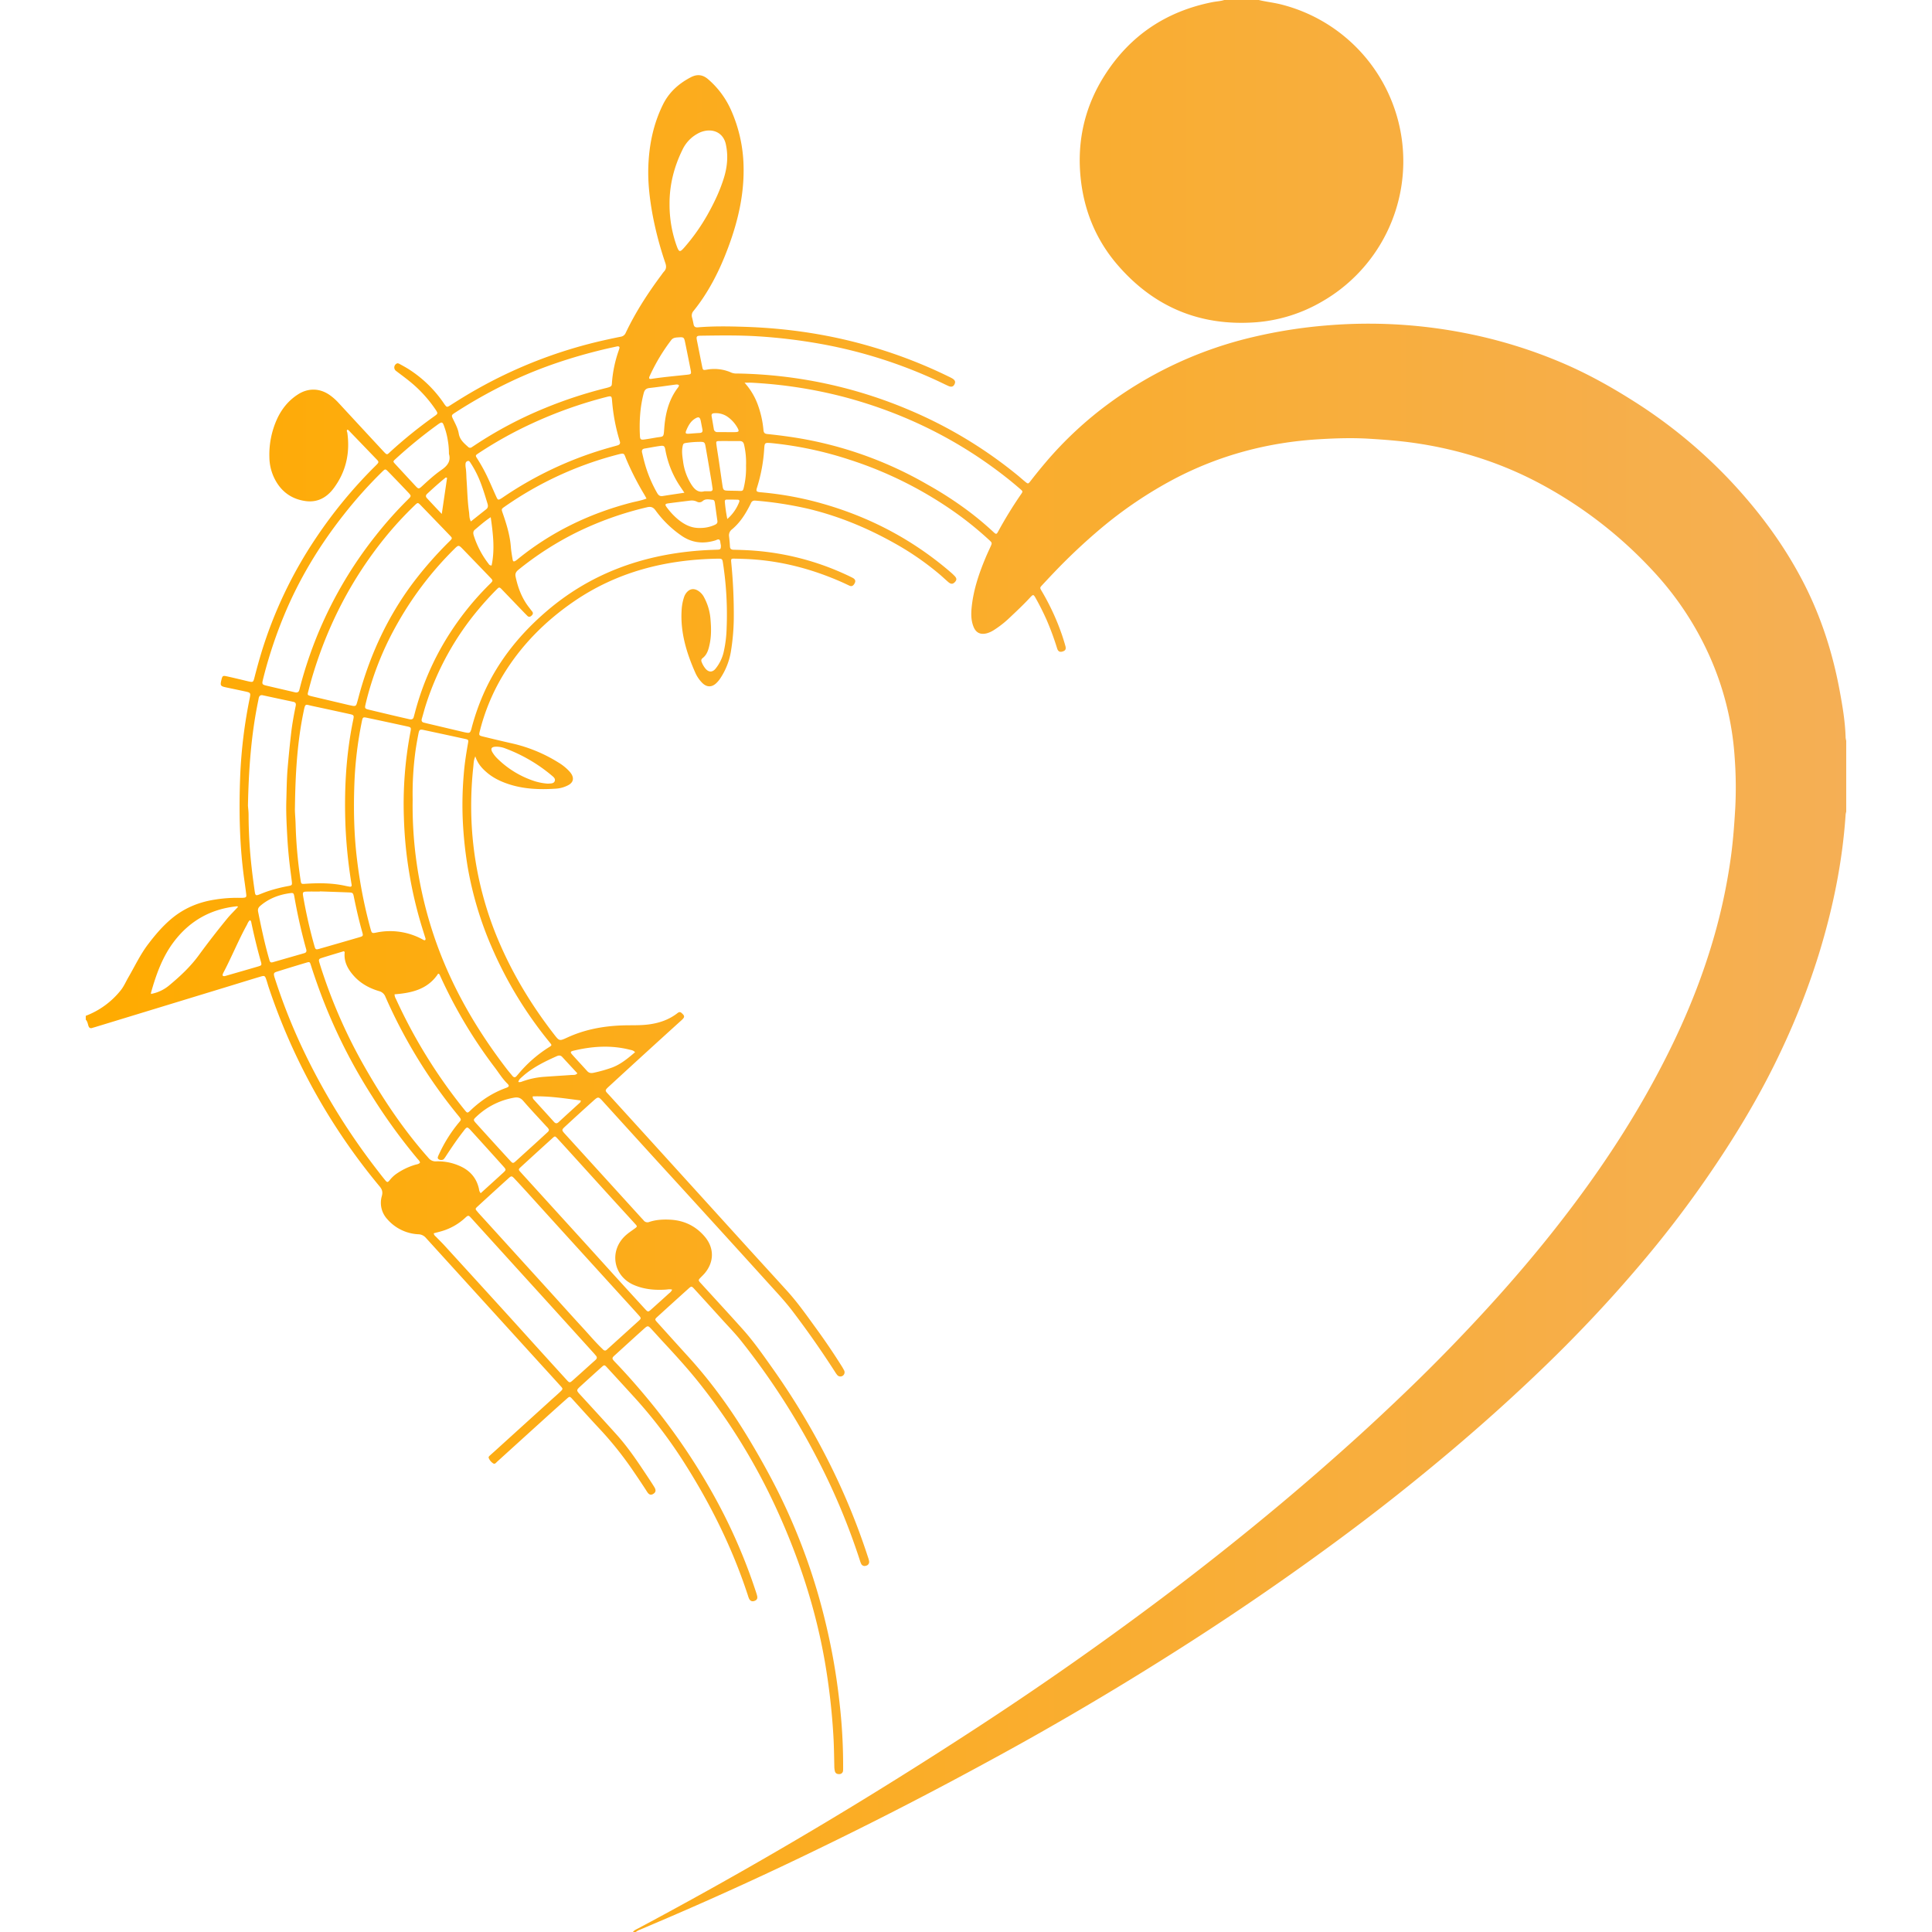 <svg id="content" xmlns="http://www.w3.org/2000/svg" xmlns:xlink="http://www.w3.org/1999/xlink" viewBox="0 0 1920 1920"><defs><style>.cls-1{fill:url(#Unbenannter_Verlauf_2);}</style><linearGradient id="Unbenannter_Verlauf_2" x1="85.238" y1="960" x2="1834.762" y2="960" gradientUnits="userSpaceOnUse"><stop offset="0" stop-color="#ffab00"/><stop offset="1" stop-color="#f5af55"/></linearGradient></defs><path id="herz" class="cls-1" d="M1834.762,806.667a18.729,18.729,0,0,0-.602,2.771c-3.159,47.573-12.752,93.905-26.79,139.387a733.423,733.423,0,0,1-35.819,92.205c-21.495,46.358-47.829,89.878-76.938,131.783q-30.439,43.818-65.042,84.432-26.781,31.594-55.462,61.474c-23.908,25.023-48.822,48.985-74.333,72.355-35.58,32.595-72.441,63.682-110.208,93.693-29.197,23.201-59.068,45.519-89.365,67.266q-64.794,46.506-132.168,89.183-59.07,37.535-119.77,72.363c-28.312,16.333-56.977,32.03-85.755,47.53q-73.563,39.621-148.751,76.051-74.47,36.253-150.584,68.947-13.569,5.794-27.134,11.6A12.858,12.858,0,0,0,631.905,1920h-2.857c1.086-1.708,2.91-2.4,4.58-3.289q108.438-57.769,213.392-121.648,60.595-36.898,120.037-75.633,96.257-62.555,188.012-131.526,59.945-45.072,117.477-93.194,39.77-33.327,78.214-68.191,22.885-20.837,45.196-42.272,22.889-21.893,44.934-44.615c34.496-35.546,67.64-72.312,98.595-111.003,35.253-44.064,67.597-90.142,95.506-139.243,25.95-45.654,48.017-93.057,63.8-143.242a567.322,567.322,0,0,0,21.62-96.49c2.024-15.422,3.15-30.903,4.06-46.434a402.062,402.062,0,0,0-.54-49.936,293.63,293.63,0,0,0-24.161-99.4,309.302,309.302,0,0,0-57.437-86.965,426.898,426.898,0,0,0-108.846-84.699c-40.446-22.059-83.591-35.796-129.151-42.188-14.464-2.029-28.99-3.126-43.57-4.014-16.69-1.017-33.319-.498-49.938.499-50.736,3.044-98.858,15.805-143.961,39.489a414.94,414.94,0,0,0-72.87,49.175,586.117,586.117,0,0,0-47.103,44.377c-3.737,3.89-7.398,7.854-11.078,11.798-2.497,2.675-2.534,2.715-.551,6.094a236.489,236.489,0,0,1,19.661,42.23q2.104,6.068,3.845,12.26c.885,3.166.014,4.662-2.759,5.504-2.742.833-4.438.059-5.432-2.989a282.893,282.893,0,0,0-10.34-28.137c-3.312-7.392-6.905-14.643-10.878-21.698-2.291-4.068-2.578-4.137-5.642-.818-6.465,7.002-13.397,13.522-20.33,20.041a100.231,100.231,0,0,1-15.705,12.326,25.202,25.202,0,0,1-6.896,3.163c-6.439,1.681-10.93-.41-13.363-6.608-2.305-5.874-2.478-12.037-1.894-18.283,1.659-17.758,7.28-34.395,14.14-50.69,1.416-3.363,2.957-6.674,4.482-9.99,1.92-4.175,2.005-4.239-1.31-7.273A343.577,343.577,0,0,0,953.842,512.571a387.634,387.634,0,0,0-109.441-55.687,364.901,364.901,0,0,0-77.592-16.52c-.316-.031-.632-.055-.949-.079-5.653-.431-5.991-.197-6.375,5.293a159.589,159.589,0,0,1-7.099,38.754c-1.266,3.868-.724,4.519,3.661,4.895a325.987,325.987,0,0,1,62.143,11.527c47.065,13.492,89.368,35.904,126.516,67.895,1.322,1.138,2.599,2.336,3.817,3.585,2.347,2.407,2.457,4.003.532,6.122-2.062,2.27-3.972,2.371-6.581.145-2.896-2.47-5.644-5.114-8.54-7.584a282.021,282.021,0,0,0-45.398-31.307c-26.855-15.043-55.09-26.702-85.078-33.917a364.567,364.567,0,0,0-52.619-8.173c-2.171-.196-3.664.444-4.576,2.501-.77,1.738-1.691,3.413-2.59,5.091-4.228,7.897-9.286,15.179-16.229,20.948a7.369,7.369,0,0,0-2.9,7.072c.388,3.307.715,6.627.885,9.951.127,2.486,1.426,3.221,3.687,3.261,6.819.122,13.624.367,20.439.901a264.632,264.632,0,0,1,85.077,21.073c4.221,1.827,8.413,3.741,12.516,5.818,3.192,1.616,3.563,3.676,1.579,6.54-1.15,1.66-2.584,2.281-4.498,1.396-2.593-1.198-5.161-2.452-7.774-3.604-27.215-12.002-55.496-19.863-85.232-22.335-7.132-.593-14.253-.807-21.388-.958-3.269-.069-3.453.267-3.151,3.594a523.389,523.389,0,0,1,2.544,56.07,219.007,219.007,0,0,1-2.875,32.677,68.264,68.264,0,0,1-10.914,27.181,26.477,26.477,0,0,1-3.366,3.997c-4.57,4.498-9.677,4.489-14.233-.076a33.674,33.674,0,0,1-6.912-10.21c-8.743-19.787-14.914-40.162-13.533-62.169a48.957,48.957,0,0,1,2.336-12.596,14.186,14.186,0,0,1,2.736-4.97c3.024-3.435,6.676-4.111,10.685-1.97a16.77,16.77,0,0,1,6.711,7.206,54.863,54.863,0,0,1,6.248,21.825c.689,8.059.866,16.181-.817,24.188-1.118,5.32-2.449,10.568-7.087,14.137a2.981,2.981,0,0,0-.907,3.827,23.443,23.443,0,0,0,3.786,6.578c3.165,3.763,6.921,3.867,10.04.033a40.977,40.977,0,0,0,7.951-16.095,121.297,121.297,0,0,0,3.038-24.039,335.959,335.959,0,0,0-3.588-64.532c-.653-4.42-.801-4.7-5.404-4.619-51.603.904-99.91,13.047-142.932,42.604-29.017,19.936-53.282,44.541-71.333,74.936a203.707,203.707,0,0,0-21.95,53.572c-1.15,4.47-1.054,4.641,3.541,5.748,9.409,2.267,18.812,4.569,28.258,6.676a149.184,149.184,0,0,1,46.024,18.893,49.552,49.552,0,0,1,10.445,8.223,21.611,21.611,0,0,1,2.685,3.321c2.706,4.401,1.743,8.303-2.736,10.883a30.108,30.108,0,0,1-13.196,3.724c-15.928,1.029-31.743.434-47.061-4.738-7.42-2.505-14.435-5.856-20.483-10.9-5.162-4.305-9.675-9.184-12.007-16.487-1.713,3.755-1.674,7.197-2.017,10.463a358.883,358.883,0,0,0-2.031,46.09A341.509,341.509,0,0,0,494.36,932.337c14.289,34.364,33.315,65.951,56.068,95.342,5.449,7.039,5.433,7.038,13.423,3.368,17.137-7.872,35.27-11.277,53.997-11.991,8.871-.338,17.752.174,26.619-.962,10.126-1.297,19.458-4.368,27.739-10.449,1.444-1.06,2.976-2.839,5.017-1.049,3.144,2.756,3.716,3.976.265,7.1q-35.822,32.426-71.376,65.148c-5.777,5.29-5.101,4.673-.358,9.881q28.209,30.971,56.362,61.994,39.999,44.055,79.978,88.129c13.443,14.8,26.975,29.52,40.391,44.344,10.352,11.438,19.2,24.066,28.253,36.508,8.682,11.932,17.018,24.121,24.869,36.628a56.867,56.867,0,0,1,3.358,5.749,4.147,4.147,0,0,1-6.851,4.493,28.847,28.847,0,0,1-2.457-3.5q-19.843-30.852-42.036-60.058c-7.214-9.501-15.359-18.179-23.343-26.999q-32.586-35.997-65.31-71.87-23.078-25.343-46.226-50.623-26.759-29.393-53.461-58.838c-4.604-5.053-4.772-5.076-9.801-.562q-13.993,12.561-27.791,25.337c-3.72,3.431-3.623,3.685-.064,7.598q37.96,41.729,75.91,83.469c.641.705,1.341,1.359,1.94,2.097a4.782,4.782,0,0,0,5.856,1.702c6.72-2.231,13.703-2.583,20.714-2.218,13.878.723,25.476,6.346,34.419,16.944,9.636,11.421,9.274,25.613-.578,36.834-1.046,1.191-2.207,2.281-3.309,3.422-2.836,2.936-2.852,2.953.029,6.115,13.895,15.247,27.911,30.386,41.665,45.758,10.598,11.845,19.704,24.877,28.878,37.824a721.083,721.083,0,0,1,59.815,100.55,670.881,670.881,0,0,1,35.712,88.178,21.27,21.27,0,0,1,.997,3.664,3.863,3.863,0,0,1-3.089,4.629,3.773,3.773,0,0,1-4.802-2.008,25.46,25.46,0,0,1-1.319-3.566,659.741,659.741,0,0,0-42.924-102.146,718.64,718.64,0,0,0-74.973-115.695c-6.02-7.559-12.819-14.499-19.312-21.677q-13.572-15.004-27.223-29.937c-2.631-2.891-2.932-2.981-5.71-.481q-15.391,13.854-30.696,27.804c-3.076,2.803-3.071,2.915-.395,5.885q15.93,17.684,31.921,35.314c22.228,24.566,41.464,51.336,58.564,79.669,11.239,18.623,21.837,37.61,31.438,57.128a606.464,606.464,0,0,1,45.581,127.489,629.569,629.569,0,0,1,13.459,77.312,547.572,547.572,0,0,1,3.704,65.053c-.01,1.11.032,2.227-.071,3.329a3.591,3.591,0,0,1-3.717,3.567c-2.119.124-3.829-.657-4.404-2.809a20.103,20.103,0,0,1-.568-4.701c-.237-10.626-.339-21.245-1.005-31.87a662.765,662.765,0,0,0-8.384-72.279c-9.172-52.697-25.698-103.059-47.95-151.622a606.805,606.805,0,0,0-76.708-125.112c-11.558-14.553-24.108-28.233-36.741-41.841-3.563-3.837-7.027-7.766-10.595-11.598-3.826-4.108-3.921-4.153-8.227-.293-8.272,7.414-16.462,14.918-24.685,22.387-1.057.96-2.091,1.947-3.164,2.889-3.838,3.37-3.972,3.695-.373,7.45,11.318,11.808,22.12,24.067,32.54,36.669a627.143,627.143,0,0,1,66.178,97.004,547.653,547.653,0,0,1,40.901,93.667c.544,1.658,1.137,3.312,1.511,5.01.571,2.591-.219,4.006-2.494,4.908-2.385.945-4.321.228-5.513-2.163a22.832,22.832,0,0,1-1.134-3.13c-15.862-48.587-38.587-93.811-66.319-136.669a474.188,474.188,0,0,0-48.078-61.993q-12.833-14.067-25.723-28.081c-2.391-2.601-2.689-2.621-5.361-.221q-10.27,9.226-20.466,18.534c-4.859,4.455-4.771,4.455-.465,9.154,12.006,13.102,24.042,26.177,35.927,39.389,12.035,13.379,21.891,28.383,31.794,43.339,1.927,2.911,3.85,5.828,5.67,8.807,1.821,2.981,1.502,5.027-.839,6.582-2.421,1.608-4.381,1.171-6.301-1.836-4.956-7.759-10.125-15.371-15.324-22.969a345.161,345.161,0,0,0-32.873-40.687c-8.774-9.392-17.349-18.969-26.006-28.47-2.623-2.879-2.798-2.995-5.684-.429q-12.983,11.547-25.842,23.233-21.703,19.649-43.376,39.334c-1.117,1.011-2.281,2.853-3.984,1.582a11.178,11.178,0,0,1-4.404-5.445c-.301-.988.598-1.756,1.293-2.397,1.749-1.613,3.55-3.17,5.312-4.769q27.682-25.105,55.359-50.216c3.056-2.772,6.179-5.472,9.169-8.313,2.828-2.688,2.81-2.908.236-5.752q-9.902-10.943-19.86-21.834-37.147-40.86-74.291-81.723-19.856-21.838-39.697-43.688a10.031,10.031,0,0,0-7.404-3.476,43.642,43.642,0,0,1-30.84-14.978,23.924,23.924,0,0,1-5.428-23.102c1.034-3.806.321-6.435-2.191-9.457a612.799,612.799,0,0,1-110.18-197.625c-.814-2.404-1.462-4.864-2.258-7.274-1.539-4.658-1.806-4.87-6.41-3.495-10.034,2.997-20.033,6.114-30.049,9.172q-66.927,20.43-133.857,40.852c-.911.278-1.84.499-2.739.809-2.106.728-3.3-.07-3.945-2.126-.66-2.105-.967-4.38-2.624-6.059v-3.81a81.377,81.377,0,0,0,34.901-25.564c3.056-3.877,4.991-8.465,7.455-12.719,6.359-10.979,11.778-22.54,19.466-32.7,6.896-9.112,14.253-17.84,23.049-25.268,12.478-10.537,26.887-16.636,42.908-19.163a137.868,137.868,0,0,1,24.646-1.853c1.269.029,2.544.055,3.808-.03,3.156-.214,3.584-.704,3.198-3.818q-.819-6.61-1.764-13.205c-4.932-34.531-5.52-69.265-4.196-104.02a484.423,484.423,0,0,1,9.474-77.386c1.042-5.167.832-5.485-4.494-6.641-6.357-1.38-12.728-2.693-19.089-4.053-5.54-1.185-5.917-1.821-4.54-7.458.075-.308.11-.627.2-.931.87-2.934,1.376-3.362,4.406-2.733,4.97,1.033,9.902,2.247,14.846,3.4,2.627.612,5.237,1.298,7.872,1.875,3.853.844,4.317.616,5.318-3.238,2.153-8.294,4.362-16.569,6.855-24.771a428.357,428.357,0,0,1,54.567-114.807,463.257,463.257,0,0,1,58.327-70.801c4.888-4.852,4.556-4.272.175-8.829q-12.372-12.871-24.775-25.712c-.749-.775-1.368-1.758-2.595-2.069-1.184.947-.225,2.008-.09,2.977,2.828,20.252-1.317,38.856-13.61,55.304-6.797,9.095-15.983,14.213-27.614,12.687-12.833-1.683-22.928-8.186-29.534-19.459a48.736,48.736,0,0,1-6.688-24.037,85.393,85.393,0,0,1,7.547-37.949c4.676-10.184,11.466-18.613,20.978-24.68,10.086-6.433,21.475-6.173,31.285.631a54.247,54.247,0,0,1,8.911,7.853q21.965,23.778,43.981,47.508c4.623,4.977,3.925,4.334,8.388.266a461.817,461.817,0,0,1,42.622-34.311c3.946-2.821,4.013-2.857,1.253-7.008a128.161,128.161,0,0,0-26.443-28.514c-4.066-3.296-8.322-6.357-12.467-9.557a4.271,4.271,0,0,1-.048-7.112c1.265-1.013,2.458-.413,3.539.175,3.065,1.668,6.132,3.35,9.081,5.212a120.648,120.648,0,0,1,34.335,33.213c.365.519.694,1.064,1.069,1.576,2.189,2.989,2.462,3.091,5.743.997,8.563-5.467,17.194-10.815,26.048-15.802a463.29,463.29,0,0,1,128.429-49.229c4.958-1.091,9.921-2.164,14.902-3.14a6.32,6.32,0,0,0,4.952-3.847c9.773-20.584,22.1-39.605,35.71-57.828a31.19,31.19,0,0,1,2.296-3.036c2.371-2.472,2.517-5.113,1.451-8.302a350.17,350.17,0,0,1-12.857-48.748c-2.855-15.802-4.696-31.727-4.104-47.803.785-21.303,5-41.84,14.506-61.129,6.081-12.338,15.702-20.881,27.703-27.161,6.262-3.277,11.799-2.666,17.119,1.906a86.972,86.972,0,0,1,23.035,31.121,143.855,143.855,0,0,1,12.245,54.435c.803,27.103-4.873,52.952-13.994,78.233-6.32,17.516-13.923,34.411-23.979,50.146a176.416,176.416,0,0,1-11.628,16.253,6.843,6.843,0,0,0-1.586,6.586c.625,2.293,1.099,4.631,1.563,6.965.462,2.319,1.876,3.093,4.122,2.902,15.369-1.303,30.776-1.03,46.152-.547,43.97,1.383,87.153,7.898,129.343,20.609a481.5,481.5,0,0,1,73.532,28.693c1.14.56,2.291,1.1,3.4,1.715,3.186,1.765,3.966,3.502,2.76,6.027-1.217,2.551-3.189,3.097-6.417,1.621-3.752-1.715-7.441-3.566-11.187-5.293a474.924,474.924,0,0,0-113.111-35.963,544.857,544.857,0,0,0-65.133-7.973c-18.563-1.155-37.114-.863-55.676-.606-5.009.069-5.312.531-4.374,5.218,1.683,8.4,3.326,16.807,5.033,25.202.769,3.782.862,4.002,4.684,3.332a41.529,41.529,0,0,1,24.653,3.045,13.848,13.848,0,0,0,5.607.79,455.646,455.646,0,0,1,172.067,36.755,439.882,439.882,0,0,1,106.406,64.312c2.58,2.108,5.053,4.348,7.636,6.453,2.809,2.291,3.033,2.29,5.255-.579q7.435-9.6,15.293-18.853a369.342,369.342,0,0,1,63.725-59.117A392.546,392.546,0,0,1,1245.827,334.815a489.611,489.611,0,0,1,72.325-11.375,496.408,496.408,0,0,1,135.504,7.123,481.239,481.239,0,0,1,101.267,31.104c23.209,10.067,45.253,22.301,66.626,35.772a498.242,498.242,0,0,1,98.08,80.334c28.944,30.807,53.92,64.556,73.201,102.257,17.242,33.715,28.623,69.484,35.475,106.696,2.815,15.29,5.424,30.618,5.842,46.22a20.035,20.035,0,0,0,.615,3.244ZM410.105,794.473a404.218,404.218,0,0,0,17.779,125.13c16.061,52.386,42.357,99.344,75.627,142.601,1.836,2.387,3.795,4.679,5.714,7,1.415,1.712,2.851,1.828,4.29.001.392-.498.853-.94,1.258-1.429a128.367,128.367,0,0,1,30.988-27.19c2.827-1.764,2.817-1.855.571-4.599a397.859,397.859,0,0,1-57.912-95.264,349.351,349.351,0,0,1-23.493-78.212,400.129,400.129,0,0,1-4.979-46.318,352.581,352.581,0,0,1,.922-46.566c.781-10.291,2.382-20.469,4.167-30.626.672-3.825.591-3.921-3.19-4.747q-20.453-4.469-40.931-8.822c-3.496-.74-4.271-.266-4.96,3.191-1.085,5.44-2.058,10.908-2.879,16.394A315.042,315.042,0,0,0,410.105,794.473ZM716.405,542.024c-.137-.782-.441-2.179-.616-3.591-.302-2.438-1.571-2.864-3.63-1.896a12.301,12.301,0,0,1-1.779.675c-11.594,3.389-22.486,2.328-32.724-4.583a105.699,105.699,0,0,1-26.161-25.385c-2.229-3.036-4.439-4.091-8.395-3.152a328.709,328.709,0,0,0-69.803,24.843,312.099,312.099,0,0,0-57.969,37.207c-2.295,1.85-3.611,3.699-2.945,6.869,2.348,11.177,6.306,21.609,13.408,30.691.978,1.25,1.893,2.551,2.914,3.764,1.468,1.745.964,3.117-.588,4.479-1.438,1.262-2.758,1.415-4.14-.023-.879-.915-1.804-1.787-2.683-2.702q-11.052-11.494-22.101-22.991c-2.947-3.051-3.03-3.064-5.95-.122Q484.016,595.4,475.617,605.452a279.974,279.974,0,0,0-52.489,95.284c-1.399,4.381-2.516,8.851-3.848,13.254-.682,2.257-.187,3.719,2.272,4.226.931.192,1.845.465,2.771.684q17.366,4.112,34.734,8.214c1.544.364,3.088.755,4.653.995,2.881.441,3.523.017,4.51-2.865.359-1.047.567-2.146.86-3.217a228.235,228.235,0,0,1,12.507-34.91c14.328-31.304,35.532-57.298,61.499-79.598,43.239-37.133,93.941-55.634,150.251-60.223,6.492-.529,12.975-.814,19.476-1.004C716.002,546.2,716.449,545.62,716.405,542.024Zm23.527-161.698a66.569,66.569,0,0,1,13.258,22.122,98.735,98.735,0,0,1,5.538,25.01c.232,2.499,1.119,3.596,3.705,3.863,7.409.765,14.811,1.654,22.181,2.727a381.715,381.715,0,0,1,137.18,47.545,364.731,364.731,0,0,1,41.458,26.949,310.144,310.144,0,0,1,24.035,20.19c2.577,2.419,3.075,2.357,4.592-.397a414.504,414.504,0,0,1,22.903-37.283c1.832-2.627,1.729-2.832-.885-5.07-3.614-3.094-7.239-6.181-10.952-9.154-48.757-39.038-103.505-66.17-163.791-82.233a457.416,457.416,0,0,0-91.967-14.254C745.168,380.226,743.137,380.327,739.932,380.327Zm-262.204,805.448c7.491-6.809,14.788-13.388,22.02-20.037,3.405-3.13,3.45-3.284.352-6.734q-16.379-18.24-32.882-36.369c-.106-.118-.212-.237-.326-.347-2.379-2.29-2.876-2.292-4.927.057-.521.597-.96,1.263-1.45,1.888-6.179,7.875-11.75,16.177-17.246,24.533a23.087,23.087,0,0,1-2.206,3.095c-1.129,1.217-3.887,1.199-5.252.128-1.361-1.069-.642-2.285-.199-3.443.339-.887.793-1.73,1.199-2.592a140.026,140.026,0,0,1,18.716-29.74c3.024-3.661,3.369-3.285-.066-7.49a509.369,509.369,0,0,1-72.453-118.144,9.075,9.075,0,0,0-6.341-5.615c-9.738-2.91-18.485-7.689-25.285-15.411-5.816-6.605-9.874-14.004-8.816-23.282.023-.199-.366-.446-.832-.977-7.254,2.197-14.695,4.375-22.079,6.728-2.838.904-3.134,1.633-2.221,4.688,1.317,4.407,2.764,8.778,4.247,13.133a516.731,516.731,0,0,0,39.617,88.521c18.588,32.793,39.36,64.087,64.487,92.343a8.962,8.962,0,0,0,7.775,3.44,52.583,52.583,0,0,1,21.864,3.969c10.883,4.335,18.153,11.965,20.633,23.699A6.636,6.636,0,0,0,477.728,1185.774ZM422.547,934.21c.736-.882.233-1.785-.038-2.67-.976-3.183-1.978-6.358-2.962-9.539a411.06,411.06,0,0,1-18.159-109.44,381.474,381.474,0,0,1,6.418-84.707c.966-4.966.906-5.067-3.817-6.099q-19.512-4.266-39.055-8.39c-4.204-.888-4.456-.699-5.333,3.607a377.841,377.841,0,0,0-7.411,61.775c-.915,25.208-.46,50.391,2.629,75.496a468.7,468.7,0,0,0,13.462,69.003c1.179,4.222,1.429,4.37,5.58,3.551a67.196,67.196,0,0,1,46.489,7.006C421.024,934.171,421.676,934.702,422.547,934.21ZM350.925,701.542c2.35.167,2.961-.161,3.727-2.667,1.019-3.334,1.836-6.729,2.774-10.089,11.027-39.5,28.094-76.095,52.657-109.048a378.822,378.822,0,0,1,36.65-41.829c2.979-2.967,2.966-3.036.108-6.007q-14.182-14.745-28.407-29.447c-3.15-3.251-3.231-3.243-6.354-.226a356.884,356.884,0,0,0-29.613,32.196c-32.937,40.727-56.526,86.37-71.641,136.452-1.649,5.463-3.104,10.986-4.549,16.507-.85,3.25-.724,3.347,2.499,4.322.606.183,1.232.3,1.849.446q17.591,4.159,35.183,8.311C347.504,700.861,349.219,701.187,350.925,701.542Zm250.369,640.645c1.217-.119,1.936-1.027,2.746-1.759q15.18-13.714,30.333-27.459c3.016-2.747,3.054-2.904.269-6.023-6.231-6.98-12.572-13.86-18.866-20.783q-28.004-30.802-56.004-61.608-16.313-17.961-32.587-35.957c-5.118-5.635-10.248-11.26-15.449-16.819-3.332-3.562-3.463-3.499-7.171-.089-1.401,1.288-2.838,2.535-4.244,3.818-8.555,7.8-17.131,15.577-25.641,23.426-2.515,2.32-2.522,2.496-.395,5.019,2.554,3.029,5.286,5.909,7.951,8.844q32.298,35.578,64.599,71.154c10.871,11.978,21.658,24.032,32.614,35.931,6.229,6.765,12.138,13.833,18.784,20.21C599.13,1340.951,599.886,1342.054,601.294,1342.187ZM293.58,688.109c3.389.5,3.733-1.741,4.238-3.746,2.981-11.85,6.59-23.506,10.67-35.022a406.795,406.795,0,0,1,65.304-117.57,392.309,392.309,0,0,1,31.68-35.451c3.415-3.373,3.444-3.486.045-7.083q-9.638-10.199-19.435-20.248c-3.127-3.216-3.206-3.175-6.367-.091a438.732,438.732,0,0,0-38.045,42.512c-24.491,31.054-44.766,64.611-59.795,101.263a447.837,447.837,0,0,0-20.584,62.77c-1.086,4.406-.757,4.924,3.524,5.951,5.858,1.405,11.735,2.736,17.602,4.103C286.275,686.395,290.133,687.302,293.58,688.109Zm123.802,467.367c-.215-1.744-1.54-2.773-2.529-3.943a563.8,563.8,0,0,1-44.97-61.986,540.799,540.799,0,0,1-50.756-101.048c-3.608-9.665-7.039-19.384-10.139-29.223-1.047-3.323-1.291-3.562-4.265-2.68q-14.828,4.397-29.584,9.038c-3.108.983-3.326,1.748-2.491,5.029.156.614.365,1.216.56,1.82a580.751,580.751,0,0,0,26.425,67.3,653.181,653.181,0,0,0,75.373,123.187c2.522,3.265,5.023,6.549,7.649,9.729,2.114,2.561,2.659,2.561,4.692.058a31.913,31.913,0,0,1,5.763-5.645,65.73,65.73,0,0,1,19.108-9.463C413.967,1157.084,416.001,1157.053,417.383,1155.476ZM406.892,714.763c2.438.475,3.694-.191,4.218-2.041.475-1.678.925-3.363,1.374-5.048a275.209,275.209,0,0,1,25.333-62.956,285.85,285.85,0,0,1,49.146-64.501c3.177-3.148,3.158-3.231.1-6.414q-13.351-13.895-26.755-27.74c-4.583-4.728-4.604-4.687-9.208-.109a336.56,336.56,0,0,0-57.934,76.881,302.334,302.334,0,0,0-29.749,76.481c-1.12,4.749-1.01,4.949,3.779,6.104q13.873,3.347,27.769,6.6C399.13,713.002,403.307,713.94,406.892,714.763Zm-113.787,87.819c-.2,4.481.54,10.644.673,16.823a452.996,452.996,0,0,0,4.894,54.927c.632,4.379.663,4.246,5.101,3.954,13.336-.876,26.635-.826,39.774,2.125,1.392.313,2.797.585,4.209.784,1.178.166,1.802-.46,1.729-1.636-.049-.786-.256-1.562-.378-2.345a486.962,486.962,0,0,1-5.728-55.33c-1.463-35.77.314-71.354,7.644-106.518.936-4.49.722-4.8-3.743-5.781q-18.356-4.035-36.737-7.959c-7.364-1.562-7.04-3.029-8.835,5.592C295.275,738.11,293.546,769.428,293.105,802.582Zm137.96,423.038c.229,2.07,1.59,2.804,2.544,3.805,2.627,2.756,5.397,5.38,7.963,8.19q30.81,33.739,61.556,67.535c10.781,11.853,21.488,23.773,32.248,35.645q13.743,15.163,27.532,30.285c3.005,3.301,3.259,3.39,6.433.575,7.477-6.631,14.861-13.367,22.324-20.014,1.581-1.408,2.027-2.758.504-4.441-.532-.587-.992-1.24-1.523-1.827q-20.28-22.406-40.572-44.801-14.866-16.395-29.761-32.764-25.906-28.548-51.81-57.097c-2.952-3.247-3.143-3.245-6.419-.251a58.296,58.296,0,0,1-22.086,12.735C437.144,1224.094,434.22,1224.771,431.065,1225.62ZM246.415,800.553c.216,3.003.621,6.006.616,9.008a483.052,483.052,0,0,0,3.218,54.1c.838,7.561,1.89,15.101,2.961,22.634.522,3.667,1.22,3.94,4.665,2.562,2.796-1.118,5.596-2.237,8.447-3.202a152.626,152.626,0,0,1,20.277-5.13c3.68-.705,3.799-.963,3.374-4.741-.336-2.993-.738-5.979-1.137-8.964q-2.424-18.156-3.408-36.447c-.631-11.711-1.239-23.468-.873-35.174.331-10.603.368-21.229,1.291-31.834,1.017-11.689,2.147-23.36,3.51-35.009,1.051-8.98,2.687-17.874,4.487-26.732.462-2.271.08-3.652-2.401-4.174q-15.13-3.18-30.234-6.48c-2.393-.519-3.6.577-4.086,2.78-.171.774-.274,1.562-.436,2.338C249.484,730.538,247.136,765.456,246.415,800.553ZM667.93,1281.61c-2.414-.698-4.438-.123-6.476.004-10.731.672-21.287-.282-31.264-4.5-21.166-8.948-25.228-34.719-7.914-49.843,2.618-2.287,5.559-4.208,8.373-6.268,2.771-2.029,2.851-2.164.568-4.68-7.354-8.106-14.765-16.159-22.128-24.256q-17.285-19.01-34.536-38.05c-6.823-7.515-13.631-15.044-20.499-22.518-2.391-2.603-2.611-2.614-4.956-.487q-15.685,14.223-31.29,28.535c-2.845,2.615-2.79,2.742-.131,5.668q28.96,31.869,57.941,63.718,16.317,17.96,32.582,35.967,16.319,17.96,32.711,35.854c3.058,3.331,3.236,3.265,6.453.376,5.664-5.087,11.339-10.161,16.962-15.294C665.584,1284.685,667.133,1283.75,667.93,1281.61ZM616.206,439.547c-.157-.571-.353-1.338-.578-2.096a185.333,185.333,0,0,1-7.288-38.239c-.473-6-.394-6.07-6.678-4.436a431.009,431.009,0,0,0-72.934,26.046,396.899,396.899,0,0,0-53.165,29.593c-3.254,2.166-3.286,2.257-1.184,5.501a166.158,166.158,0,0,1,10.9,20.052c2.823,6.031,5.39,12.181,8.179,18.228,1.247,2.703,1.88,2.84,4.329,1.378,1.496-.893,2.909-1.926,4.359-2.896a362.631,362.631,0,0,1,97.277-45.995c4.552-1.377,9.147-2.615,13.722-3.916C614.711,442.319,616.261,441.854,616.206,439.547Zm26.306,55.927c-.99-1.783-1.644-3.043-2.373-4.259a279.554,279.554,0,0,1-17.537-34.303c-2.84-6.668-1.434-7.097-10.019-4.834a348.03,348.03,0,0,0-110.873,51.316c-3.526,2.453-3.545,2.47-2.145,6.502,3.806,10.96,7.228,21.997,8.122,33.674.314,4.103,1.048,8.18,1.721,12.247.391,2.366,1.158,2.625,3.207,1.321a20.681,20.681,0,0,0,1.892-1.441c33.308-27.05,71.017-45.254,112.426-56.087C631.96,498.295,637.154,497.541,642.512,495.474ZM392.104,988.124a9.379,9.379,0,0,0,1.365,4.587,517.647,517.647,0,0,0,68.165,110.215c2.847,3.482,2.874,3.516,6.118.417a109.788,109.788,0,0,1,12.85-10.572,95.198,95.198,0,0,1,22.302-11.619c3.161-1.145,3.493-2.151,1.274-4.313-4.822-4.697-8.289-10.422-12.288-15.731a473.561,473.561,0,0,1-54.683-91.811c-.314-.703-.582-1.499-1.798-1.657C425.288,983.074,409.369,986.829,392.104,988.124Zm221.422-643.93c-4.557,1.017-9.528,2.043-14.457,3.239-30.749,7.465-60.67,17.292-89.378,30.754a484.626,484.626,0,0,0-56.955,31.609c-4.367,2.816-4.361,2.874-2.156,7.374,2.169,4.425,4.542,8.896,5.331,13.706,1.005,6.121,5.164,9.518,9.256,13.217a2.734,2.734,0,0,0,3.84.23c.909-.636,1.856-1.22,2.78-1.835a398.187,398.187,0,0,1,70.131-37.09,437.119,437.119,0,0,1,60.541-19.82c6.111-1.515,5.45-2.12,5.779-6.421a124.398,124.398,0,0,1,6.565-30.619c.255-.75.5-1.505.711-2.268C615.893,344.906,615.492,344.098,613.525,344.194Zm51.862-141.312a121.617,121.617,0,0,0,6.774,40.635c2.712,7.579,3.358,7.729,8.76,1.435a195.363,195.363,0,0,0,22.127-31.486c6.633-11.792,12.437-23.915,16.416-36.88,3.366-10.969,4.328-22.047,1.838-33.32-2.014-9.118-9.131-14.316-18.44-13.508a24.27,24.27,0,0,0-9.466,2.985,35.52,35.52,0,0,0-15.148,16C669.868,165.787,665.261,183.785,665.387,202.882ZM545.512,1122.633a9.058,9.058,0,0,0-2.228-2.954c-7.799-8.535-15.77-16.922-23.319-25.672-2.693-3.122-5.452-3.806-9.179-3.129a72.157,72.157,0,0,0-37.244,18.741c-3.34,3.134-3.456,3.318-.281,6.836q16.712,18.519,33.588,36.889c2.876,3.134,3.08,3.024,6.456-.046q8.787-7.993,17.59-15.967,6.324-5.758,12.604-11.563C544.401,1124.931,545.541,1124.191,545.512,1122.633ZM317.795,885.839l-.004.192c-4.442,0-8.888-.114-13.325.037-3.359.115-3.835.779-3.262,4.171a485.72,485.72,0,0,0,11.204,49.634c1.091,3.908,1.453,4.053,5.39,2.926q19.669-5.633,39.309-11.363c3.699-1.078,3.946-1.385,2.936-4.954-3.331-11.759-6.04-23.66-8.466-35.633-.7-3.453-1.182-3.816-4.786-3.959C337.127,886.507,327.461,886.185,317.795,885.839ZM150.079,987.768a39.153,39.153,0,0,0,17.74-8.224c10.873-9.017,21.243-18.625,29.62-30.081q13.764-18.822,28.544-36.836c3.301-4.008,7.118-7.543,10.617-11.51-.58-.254-.854-.491-1.101-.466-26.23,2.669-47.271,14.634-63.038,35.677-11.212,14.964-17.322,32.305-22.372,50.071A6.832,6.832,0,0,0,150.079,987.768ZM270.387,956.401c.309-.071.621-.129.925-.216q15.519-4.462,31.039-8.923c2.213-.633,2.492-2.017,1.917-4.02-1.092-3.803-2.085-7.636-3.059-11.472q-5.084-20.032-8.632-40.395c-.699-4.007-.97-4.233-4.909-3.671-10.721,1.531-20.482,5.272-28.842,12.383-2.014,1.713-2.858,3.297-2.296,6.092,2.526,12.575,5.14,25.125,8.356,37.544.913,3.524,1.886,7.034,2.894,10.532C268.141,955.504,268.688,956.697,270.387,956.401ZM446.145,451.038a75.21,75.21,0,0,0-1.138-13.543,69.918,69.918,0,0,0-3.129-12.439c-2.14-6.297-2.426-6.38-7.909-2.367a469.021,469.021,0,0,0-40.86,33.419c-2.678,2.467-2.726,2.467-.215,5.191q9.997,10.843,20.033,21.65c2.855,3.083,3.331,3.154,6.508.216,6.293-5.822,12.67-11.615,19.692-16.471C445.233,462.471,448.182,457.622,446.145,451.038Zm228.598-68.232c-1.328-.99-2.639-.705-3.849-.548-8.482,1.098-16.937,2.42-25.438,3.336-3.437.37-4.909,1.971-5.742,5.139-3.665,13.949-4.476,28.13-3.765,42.448.175,3.525.908,4.067,4.497,3.564,3.607-.506,7.201-1.121,10.787-1.759,8.725-1.553,8.131.49,8.93-9.862,1.118-14.477,4.575-28.127,13.555-39.919A3.718,3.718,0,0,0,674.743,382.806Zm66.655,80.013a78.724,78.724,0,0,0-1.982-21.023c-.586-2.397-1.846-3.474-4.305-3.461-6.656.034-13.314-.086-19.969-.021-3.396.033-3.594.276-3.16,3.574.599,4.553,1.393,9.081,2.062,13.625,1.338,9.088,2.62,18.185,3.982,27.27.635,4.233,1.244,4.722,5.496,4.833,3.643.096,7.289.093,10.929.235,3.665.143,3.946.021,4.783-3.605A82.367,82.367,0,0,0,741.399,462.82Zm-61.257,26.846c-2.255-3.382-4.226-6.196-6.051-9.102a95.207,95.207,0,0,1-12.862-33.515c-.703-3.756-1.431-4.384-5.092-3.893-5.174.694-10.298,1.755-15.455,2.591-2.499.405-3.098,1.893-2.569,4.1.85,3.542,1.633,7.106,2.638,10.605a128.005,128.005,0,0,0,12.464,29.722c1.29,2.196,2.818,3.187,5.401,2.769C665.479,491.83,672.361,490.841,680.141,489.666Zm19.845-1.458c2.03,0,3.933.031,5.835-.009,1.795-.037,2.586-.985,2.318-2.777-.399-2.665-.761-5.337-1.209-7.994-1.9-11.255-3.784-22.514-5.766-33.754-.747-4.237-1.328-4.609-5.711-4.559a96.451,96.451,0,0,0-12.801.932c-3.544.515-3.767.717-4.418,4.368-.823,4.618-.084,9.188.548,13.731a56.394,56.394,0,0,0,8.413,23.546C690.228,486.318,693.859,489.915,699.986,488.208Zm-4.508,36.477a34.458,34.458,0,0,0,14.986-3.141c1.791-.778,2.787-1.867,2.467-4.013-.89-5.953-1.634-11.927-2.501-17.883-.183-1.255-.6-2.788-2.037-2.916-3.389-.302-7.01-1.384-10.012,1.122a4.913,4.913,0,0,1-5.71.746,11.691,11.691,0,0,0-6.458-1.146c-7.386.925-14.78,1.79-22.156,2.79-3.156.428-3.443,1.283-1.392,3.98a68.466,68.466,0,0,0,10.99,11.814C679.923,521.156,686.791,524.92,695.478,524.685ZM645.355,376.335a3.358,3.358,0,0,0,1.248.299c11.916-1.844,23.92-2.913,35.901-4.194,4.614-.494,4.678-.702,3.745-5.425q-2.536-12.838-5.153-25.659c-1.318-6.518-1.323-6.462-7.901-6.023-2.459.164-4.56.55-6.218,2.741a186.143,186.143,0,0,0-21.234,35.451C645.361,374.363,644.821,375.221,645.355,376.335Zm-14.239,669.356c-1.71-1.98-3.692-2.111-5.463-2.554-18.613-4.661-37.139-3.411-55.587,1.005-3.313.793-3.556,1.506-1.333,4.012,4.844,5.459,9.868,10.759,14.738,16.196,1.84,2.055,3.971,2.34,6.471,1.756a139.31,139.31,0,0,0,18.753-5.352C617.254,1057.439,624.101,1051.624,631.116,1045.692ZM248.364,914.48c-1.712,1.381-2.251,3.265-3.148,4.9-8.403,15.308-14.944,31.531-23.06,46.981a12.84,12.84,0,0,0-.772,1.737c-.532,1.53.237,2.094,1.638,1.969a12.531,12.531,0,0,0,2.3-.569c10.21-2.945,20.426-5.868,30.623-8.858,4.287-1.257,4.358-1.348,3.156-5.591-3.589-12.672-6.649-25.471-9.369-38.353A2.633,2.633,0,0,0,248.364,914.48ZM543.912,778.747c.873,0,1.033.011,1.19-.002,2.347-.188,5.192.091,6.184-2.516.932-2.449-1.28-4.12-2.934-5.509a156.912,156.912,0,0,0-46.656-27.117,23.781,23.781,0,0,0-8.862-1.544c-4.578.109-5.691,2.071-3.186,6.005a30.761,30.761,0,0,0,4.432,5.57,93.919,93.919,0,0,0,37.472,22.761A58.614,58.614,0,0,0,543.912,778.747ZM467.969,518.193c5.288-4.203,10.214-8.146,15.173-12.046,1.928-1.516,2.03-3.36,1.369-5.528-2.724-8.933-5.374-17.889-9.163-26.452a102.317,102.317,0,0,0-7.99-14.552c-.608-.93-1.272-1.928-2.65-1.426a2.8,2.8,0,0,0-2.027,2.407,15.207,15.207,0,0,0,.068,3.78c.726,4.234.625,8.516.93,12.774.759,10.567.89,21.185,2.44,31.691C466.553,511.784,466.141,514.88,467.969,518.193ZM515.082,1075.247c1.977.462,3.266-.264,4.558-.713a80.91,80.91,0,0,1,20.881-4.389c9.165-.656,18.338-1.205,27.505-1.846,1.92-.134,4.086.351,5.751-1.663-5.112-5.517-10.083-10.834-14.993-16.207-1.715-1.877-3.576-1.67-5.612-.759-12.186,5.454-24.14,11.302-34.164,20.37C517.526,1071.381,515.778,1072.584,515.082,1075.247Zm14.324,14.33a3.92,3.92,0,0,0,1.351,3.507c6.588,7.285,13.228,14.524,19.784,21.838,1.657,1.848,2.981,1.758,4.747.116,6.846-6.362,13.788-12.623,20.682-18.934a2.611,2.611,0,0,0,1.152-2.486C561.36,1091.628,545.567,1089.059,529.406,1089.578ZM487.676,513.991c-6.122,4.031-10.808,8.293-15.665,12.336-2.059,1.714-1.861,3.737-1.139,6.034a90.282,90.282,0,0,0,14.748,28.039,2.984,2.984,0,0,0,2.92,1.545C491.916,546.211,490.013,530.516,487.676,513.991Zm-43.372-39.072q-.619-.214-1.238-.428c-6.437,5.111-12.521,10.631-18.543,16.228-1.649,1.533-1.572,2.931-.13,4.473,2.705,2.892,5.393,5.8,8.104,8.687,2,2.13,4.026,4.235,6.534,6.871C440.872,498.242,442.588,486.58,444.304,474.919ZM722.086,429.415v.034c2.696,0,5.391.03,8.086-.007,4.34-.059,4.74-.816,2.491-4.705a32.871,32.871,0,0,0-9.921-10.742,20.417,20.417,0,0,0-12.634-3.362c-2.141.063-3.328.705-2.889,3.117.766,4.209,1.445,8.434,2.174,12.65a3.349,3.349,0,0,0,3.656,3.009C716.06,429.433,719.073,429.415,722.086,429.415ZM684.632,431.027c3.608-.262,7.214-.566,10.825-.772,2.298-.132,3.019-1.314,2.601-3.442-.546-2.779-1.056-5.566-1.615-8.343-.819-4.063-2.175-4.647-5.821-2.386-4.372,2.711-6.664,7.04-8.565,11.576C680.82,430.611,681.362,431.218,684.632,431.027Zm38.158,84.744A42.409,42.409,0,0,0,734.604,498.88c.543-1.312.058-2.234-1.401-2.275-3.628-.104-7.258-.13-10.888-.139-1.309-.003-2.151.689-1.994,2.061A150.705,150.705,0,0,0,722.79,515.771ZM1216.667,0c-3.791,1.244-7.788,1.343-11.667,2.11-45.964,9.089-81.926,33.104-107.135,72.622-19.801,31.039-27.651,65.214-23.965,101.79,3.302,32.767,15.391,62.157,37.018,87.106,36.1,41.644,81.847,60.683,136.93,56.669a153.34,153.34,0,0,0,65.359-20.258A160.729,160.729,0,0,0,1272.847,4.332C1265.605,2.526,1258.182,1.785,1250.952,0Z"/></svg>